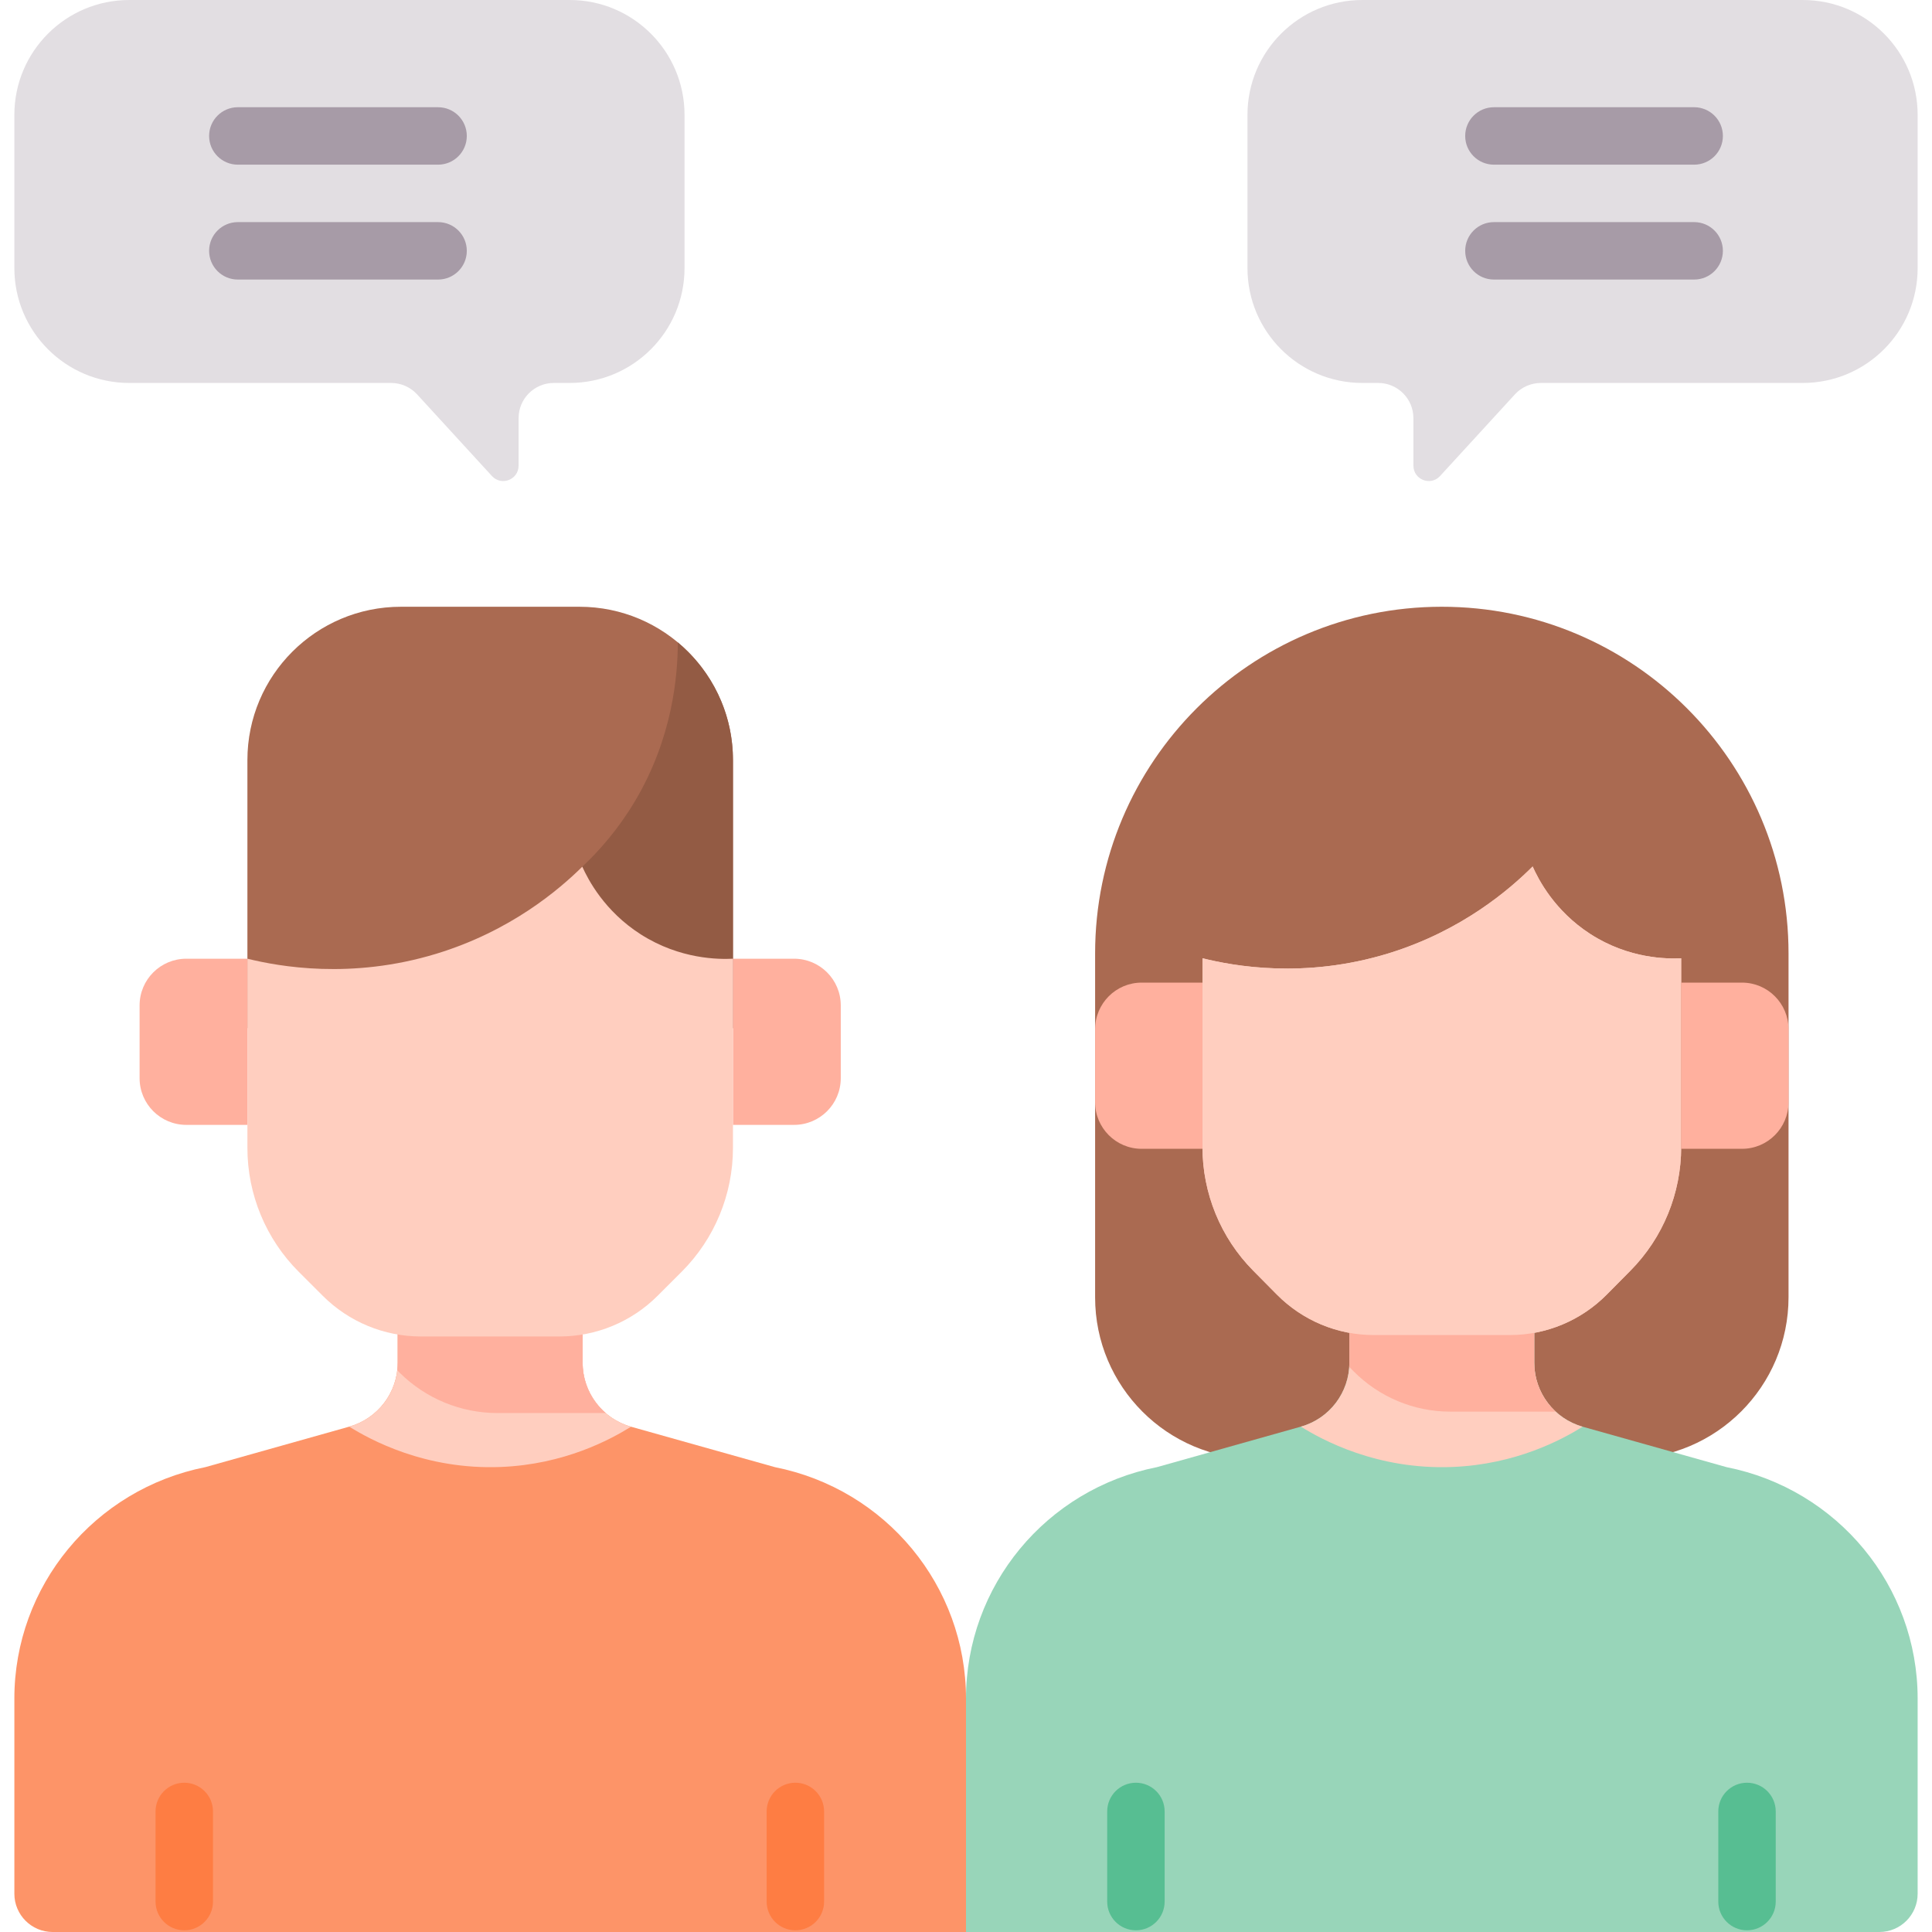 <?xml version="1.0" encoding="UTF-8"?> <svg xmlns="http://www.w3.org/2000/svg" id="Capa_1" height="512" viewBox="0 0 512 512" width="512"> <g> <g> <path d="m431.163 386.602-98.085.053c-23.669.013-42.863-19.171-42.863-42.84v-91.136c0-50.726 41.107-91.855 91.833-91.883 50.765-.027 91.932 41.118 91.932 91.883v91.083c0 23.651-19.166 42.827-42.817 42.84z" fill="#aa6a51"></path> <g> <path d="m498.046 512c5.605 0 10.149-4.544 10.149-10.149v-51.71c0-29.82-21.198-55.492-50.643-61.333l-38.11-10.711c-7.597-2.135-12.847-9.064-12.847-16.955v-21.641h-48.995v21.616c0 7.889-5.246 14.816-12.841 16.954l-38.126 10.731c-29.44 5.845-50.633 31.515-50.633 61.331v61.867z" fill="#98d5b9"></path> <g> <path d="m301.03 511.552c-4.204 0-7.611-3.408-7.611-7.612v-23.887c0-4.204 3.407-7.612 7.611-7.612s7.612 3.408 7.612 7.612v23.887c-.001 4.204-3.408 7.612-7.612 7.612z" fill="#57be92"></path> </g> <g> <path d="m462.976 511.552c-4.204 0-7.612-3.408-7.612-7.612v-23.887c0-4.204 3.407-7.612 7.612-7.612s7.611 3.408 7.611 7.612v23.887c.001 4.204-3.407 7.612-7.611 7.612z" fill="#57be92"></path> </g> <path d="m357.6 339.502v21.616c0 7.89-5.251 14.818-12.854 16.957 5.456 3.395 20.098 11.494 40.188 10.688 16.775-.673 28.953-7.217 34.492-10.671-7.59-2.147-12.832-9.068-12.832-16.95v-21.641" fill="#ffcebf"></path> </g> <g> <g> <path d="m445.529 253.946v43.922 6.106c0 12.278-4.827 24.054-13.418 32.736l-6.292 6.359c-6.799 6.871-16.02 10.731-25.635 10.731h-36.172c-9.615 0-18.836-3.86-25.635-10.731l-6.292-6.359c-8.591-8.682-13.418-20.458-13.418-32.736v-6.106-43.922c8.259 2.056 27.064 5.536 49.282-1.289 19.522-5.998 32.214-17.044 38.217-23.032 1.511 3.389 5.778 11.754 15.272 17.883 10.307 6.656 20.493 6.619 24.091 6.438z" fill="#ffcebf"></path> <path d="m412.296 374.098c-3.542-3.258-5.701-7.906-5.701-12.956v-21.641h-48.995v21.616c0 .376-.023.747-.046 1.118l1.119 1.131c6.799 6.871 16.021 10.731 25.636 10.731h27.987z" fill="#ffb09e"></path> <path d="m445.529 253.946v43.922 6.106c0 12.278-4.827 24.054-13.418 32.736l-6.292 6.359c-6.799 6.871-16.02 10.731-25.635 10.731h-36.172c-9.615 0-18.836-3.86-25.635-10.731l-6.292-6.359c-8.591-8.682-13.418-20.458-13.418-32.736v-6.106-43.922c8.259 2.056 27.064 5.536 49.282-1.289 19.522-5.998 32.214-17.044 38.217-23.032 1.511 3.389 5.778 11.754 15.272 17.883 10.307 6.656 20.493 6.619 24.091 6.438z" fill="#ffcebf"></path> <g fill="#ffb09e"> <path d="m318.666 260.404h-16.122c-6.809 0-12.329 5.538-12.329 12.37v19.302c0 6.832 5.52 12.37 12.329 12.37h16.122z"></path> <path d="m445.529 260.404h16.122c6.809 0 12.329 5.538 12.329 12.37v19.302c0 6.832-5.52 12.37-12.329 12.37h-16.122"></path> </g> </g> </g> <g> <g> <path d="m256 512v-61.858c0-29.82-21.198-55.492-50.643-61.333l-38.11-10.711c-7.597-2.135-12.847-9.064-12.847-16.955v-21.641h-48.994v21.602c0 7.897-5.252 14.831-12.854 16.971l-38.113 10.727c-29.44 5.845-50.633 31.515-50.633 61.331v51.718c0 5.605 4.544 10.149 10.149 10.149z" fill="#fd9468"></path> <g> <path d="m48.835 511.552c-4.204 0-7.611-3.408-7.611-7.612v-23.887c0-4.204 3.407-7.612 7.611-7.612s7.611 3.408 7.611 7.612v23.887c.001 4.204-3.406 7.612-7.611 7.612z" fill="#fe7d43"></path> </g> <g> <path d="m210.782 511.552c-4.204 0-7.611-3.408-7.611-7.612v-23.887c0-4.204 3.407-7.612 7.611-7.612s7.611 3.408 7.611 7.612v23.887c0 4.204-3.407 7.612-7.611 7.612z" fill="#fe7d43"></path> </g> <path d="m92.552 378.075c5.456 3.395 20.098 11.494 40.188 10.688 16.775-.673 28.953-7.217 34.492-10.671-7.59-2.147-12.832-9.068-12.832-16.95v-21.641h-48.995v21.616c.001 7.891-5.251 14.818-12.853 16.958z" fill="#ffcebf"></path> </g> <g> <path d="m194.241 272.468h-128.676v-71.032c0-22.445 18.213-40.639 40.68-40.639h47.317c22.467 0 40.68 18.195 40.68 40.639v71.032z" fill="#aa6a51"></path> <path d="m194.241 201.436c0-12.534-5.684-23.739-14.612-31.194-.022 8.722-1.343 25.308-11.436 42.21-4.46 7.469-9.514 13.125-13.879 17.233l3.047 42.783h36.88z" fill="#935b44"></path> <g> <g fill="#ffb09e"> <path d="m65.565 254.069h-16.19c-6.837 0-12.38 5.537-12.38 12.368v19.299c0 6.831 5.543 12.368 12.38 12.368h16.19z"></path> <path d="m194.241 254.069h16.19c6.837 0 12.38 5.537 12.38 12.368v19.299c0 6.831-5.543 12.368-12.38 12.368h-16.19z"></path> <path d="m160.53 374.477c-3.796-3.27-6.13-8.085-6.13-13.335v-21.641h-48.995v21.616c0 .684-.053 1.356-.13 2.023l.578.577c6.896 6.889 16.249 10.759 26.002 10.759h28.675z"></path> </g> <path d="m194.241 254.069v44.035 6.122c0 12.31-4.895 24.116-13.609 32.82l-6.382 6.375c-6.896 6.889-16.249 10.759-26.002 10.759h-36.689c-9.753 0-19.106-3.87-26.002-10.759l-6.382-6.375c-8.714-8.704-13.609-20.51-13.609-32.82v-6.122-44.035c8.378 2.061 27.451 5.551 49.987-1.293 19.801-6.013 32.675-17.088 38.763-23.091 1.532 3.398 5.861 11.784 15.49 17.929 10.454 6.673 20.786 6.636 24.435 6.455z" fill="#ffcebf"></path> </g> </g> </g> </g> <g> <path d="m361.039 0h116.71c16.815 0 30.446 13.631 30.446 30.446v40.595c0 16.815-13.631 30.446-30.446 30.446h-69.402c-2.618 0-5.115 1.099-6.884 3.028l-19.838 21.644c-2.501 2.729-7.051.96-7.052-2.742l-.003-12.595c-.001-5.156-4.181-9.335-9.337-9.335h-4.193c-16.815 0-30.446-13.631-30.446-30.446v-40.595c-.001-16.815 13.63-30.446 30.445-30.446z" fill="#e2dee2"></path> <g> <path d="m448.972 43.639h-53.068c-4.204 0-7.612-3.408-7.612-7.611s3.407-7.611 7.612-7.611h53.068c4.204 0 7.611 3.408 7.611 7.611s-3.407 7.611-7.611 7.611z" fill="#a79ba7"></path> </g> <g> <path d="m448.972 74.085h-53.068c-4.204 0-7.612-3.408-7.612-7.611s3.407-7.611 7.612-7.611h53.068c4.204 0 7.611 3.408 7.611 7.611s-3.407 7.611-7.611 7.611z" fill="#a79ba7"></path> </g> </g> <g> <path d="m150.961 0h-116.709c-16.815 0-30.446 13.631-30.446 30.446v40.595c0 16.815 13.631 30.446 30.446 30.446h69.402c2.618 0 5.115 1.099 6.884 3.028l19.838 21.644c2.501 2.729 7.051.96 7.052-2.742l.003-12.595c.001-5.156 4.181-9.335 9.337-9.335h4.193c16.815 0 30.446-13.631 30.446-30.446v-40.595c0-16.815-13.631-30.446-30.446-30.446z" fill="#e2dee2"></path> <g> <path d="m116.096 43.639h-53.068c-4.204 0-7.611-3.408-7.611-7.611s3.407-7.611 7.611-7.611h53.068c4.204 0 7.611 3.408 7.611 7.611s-3.407 7.611-7.611 7.611z" fill="#a79ba7"></path> </g> <g> <path d="m116.096 74.085h-53.068c-4.204 0-7.611-3.408-7.611-7.611s3.407-7.611 7.611-7.611h53.068c4.204 0 7.611 3.408 7.611 7.611s-3.407 7.611-7.611 7.611z" fill="#a79ba7"></path> </g> </g> </g> </svg> 